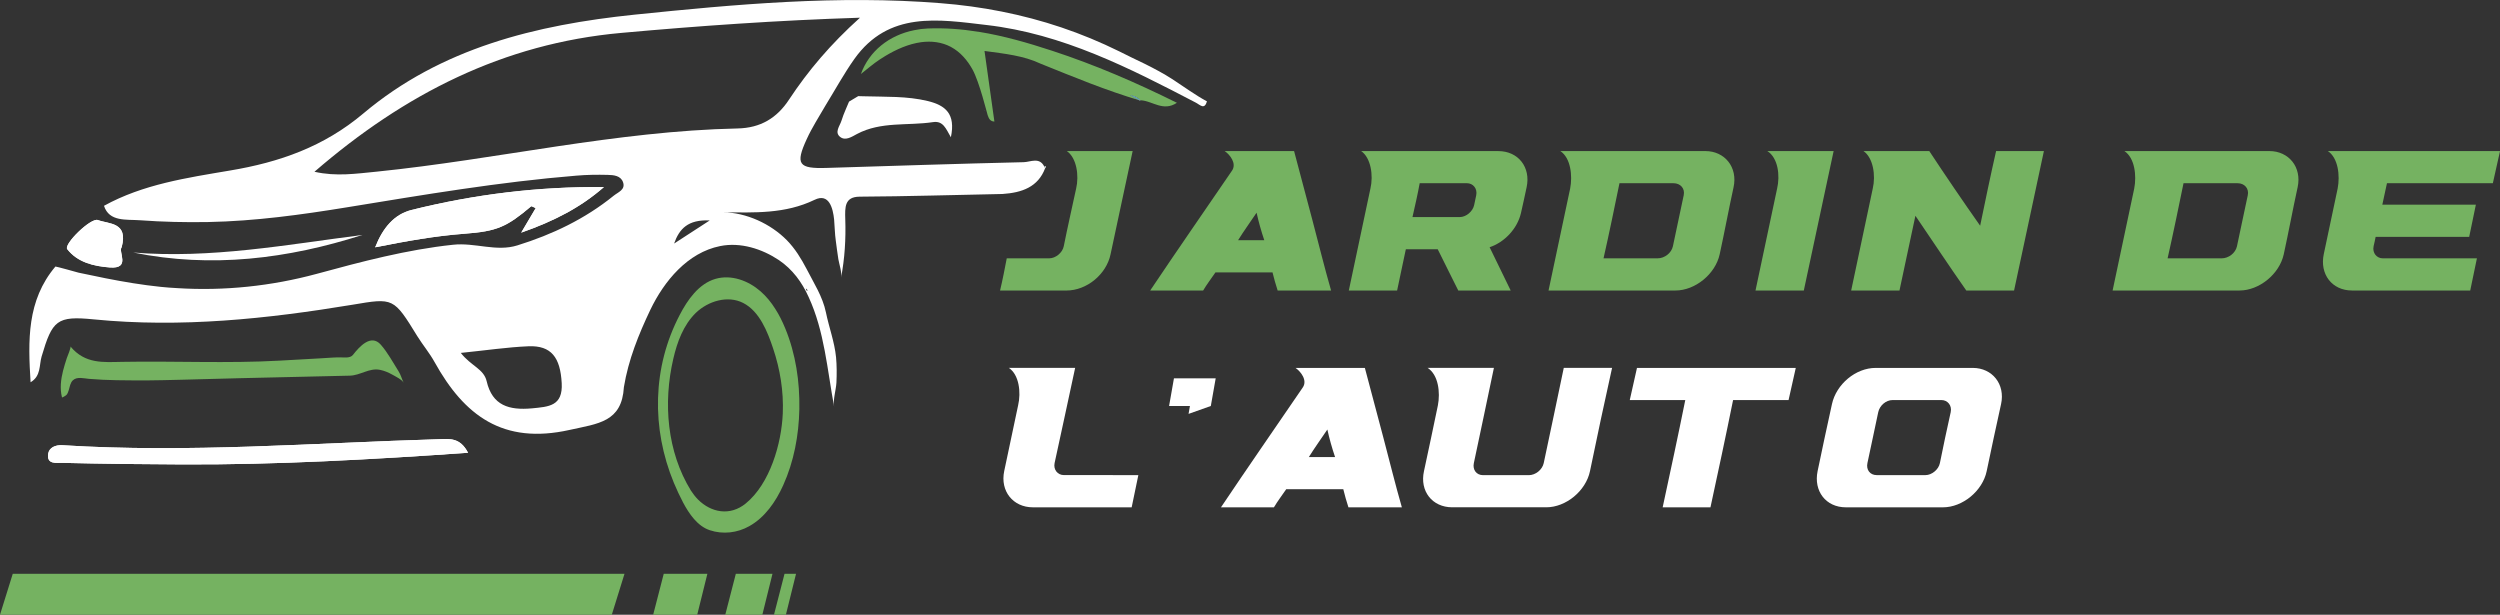 <svg xmlns="http://www.w3.org/2000/svg" width="183" height="45" viewBox="0 0 183 45" fill="none"><rect x="0" y="0" width="183" height="45" fill="#333333" stroke="none"/><g clip-path="url(#clip0_1599_114)"><path d="M77.868 18.024C78.148 16.615 78.471 15.213 78.772 13.808C78.999 12.851 78.811 11.559 78.095 11.06C79.676 11.06 81.293 11.06 82.91 11.06C82.383 13.578 81.817 16.095 81.293 18.615C80.99 20.073 79.562 21.267 78.058 21.267C76.441 21.267 74.824 21.267 73.204 21.267C73.392 20.483 73.544 19.696 73.694 18.909C74.747 18.909 75.762 18.909 76.815 18.909C77.266 18.907 77.772 18.506 77.868 18.024Z" fill="#75B261"></path><path d="M93.524 21.265C93.375 20.823 93.261 20.382 93.148 19.939C91.755 19.939 90.365 19.939 88.972 19.939C88.67 20.38 88.333 20.821 88.07 21.265C86.754 21.265 85.474 21.265 84.194 21.265C86.151 18.344 88.181 15.424 90.177 12.501C90.552 11.97 90.027 11.316 89.649 11.06C90.177 11.06 90.702 11.06 91.191 11.06C92.319 11.06 93.411 11.06 94.501 11.06C94.576 11.06 94.65 11.06 94.727 11.06C95.178 12.763 95.627 14.456 96.082 16.165C96.53 17.856 96.947 19.568 97.436 21.267C96.12 21.265 94.804 21.265 93.524 21.265ZM92.546 17.585C92.319 16.914 92.131 16.244 91.982 15.569C91.531 16.244 91.042 16.914 90.627 17.585C91.268 17.585 91.869 17.585 92.546 17.585Z" fill="#75B261"></path><path d="M109.678 11.06C111.146 11.06 112.063 12.256 111.749 13.705C111.612 14.338 111.482 14.965 111.334 15.598C111.067 16.745 110.129 17.734 109.04 18.097C109.567 19.154 110.056 20.209 110.582 21.265C109.302 21.265 107.986 21.265 106.745 21.265C106.256 20.261 105.728 19.252 105.241 18.244C104.45 18.244 103.662 18.244 102.908 18.244C102.681 19.252 102.493 20.261 102.269 21.265C101.103 21.265 99.9 21.265 98.733 21.265C99.261 18.779 99.786 16.291 100.314 13.806C100.541 12.848 100.353 11.556 99.637 11.058C102.983 11.06 106.33 11.06 109.678 11.06ZM106.856 15.89C107.307 15.89 107.809 15.488 107.909 15.006C107.961 14.763 108.012 14.53 108.059 14.296C108.161 13.808 107.832 13.411 107.382 13.411C106.215 13.411 105.049 13.411 103.921 13.411C103.771 14.238 103.581 15.065 103.393 15.89C104.525 15.89 105.692 15.89 106.856 15.89Z" fill="#75B261"></path><path d="M113.353 21.265C113.881 18.779 114.406 16.291 114.934 13.806C115.122 12.848 114.972 11.561 114.218 11.058C117.754 11.058 121.254 11.058 124.828 11.058C126.257 11.058 127.217 12.247 126.896 13.71C126.539 15.34 126.238 16.982 125.881 18.613C125.561 20.075 124.076 21.265 122.647 21.265C119.521 21.265 116.436 21.265 113.353 21.265ZM117.378 18.911C118.694 18.911 120.012 18.911 121.329 18.911C121.856 18.911 122.352 18.515 122.457 18.026C122.726 16.788 122.976 15.539 123.247 14.296C123.354 13.808 123.021 13.411 122.495 13.411C121.179 13.411 119.861 13.411 118.545 13.411C118.169 15.249 117.793 17.08 117.378 18.911Z" fill="#75B261"></path><path d="M128.503 21.265C129.03 18.779 129.556 16.291 130.084 13.806C130.31 12.848 130.158 11.556 129.368 11.058C130.985 11.058 132.603 11.058 134.222 11.058C133.846 12.761 133.506 14.462 133.13 16.163C132.754 17.862 132.415 19.566 132.039 21.265C130.872 21.265 129.706 21.265 128.503 21.265Z" fill="#75B261"></path><path d="M137.085 13.806C137.311 12.848 137.123 11.556 136.408 11.058C137.989 11.058 139.606 11.058 141.223 11.058C142.426 12.88 143.667 14.705 144.947 16.523C145.323 14.703 145.699 12.88 146.114 11.058C147.28 11.058 148.447 11.058 149.613 11.058C149.237 12.761 148.898 14.462 148.522 16.163C148.146 17.862 147.806 19.566 147.43 21.265C146.263 21.265 145.097 21.265 143.932 21.265C142.653 19.442 141.45 17.617 140.208 15.794C139.832 17.617 139.418 19.442 139.042 21.265C137.837 21.265 136.673 21.265 135.506 21.265C136.032 18.779 136.559 16.291 137.085 13.806Z" fill="#75B261"></path><path d="M154.643 21.265C155.17 18.779 155.696 16.291 156.224 13.806C156.412 12.848 156.262 11.561 155.508 11.058C159.044 11.058 162.543 11.058 166.118 11.058C167.547 11.058 168.506 12.247 168.186 13.71C167.829 15.34 167.528 16.982 167.171 18.613C166.85 20.075 165.366 21.265 163.936 21.265C160.813 21.265 157.728 21.265 154.643 21.265ZM158.668 18.911C159.984 18.911 161.302 18.911 162.618 18.911C163.146 18.911 163.641 18.515 163.746 18.026C164.015 16.788 164.265 15.539 164.537 14.296C164.643 13.808 164.31 13.411 163.785 13.411C162.468 13.411 161.15 13.411 159.834 13.411C159.458 15.249 159.082 17.08 158.668 18.911Z" fill="#75B261"></path><path d="M181.233 14.982C181.084 15.769 180.896 16.558 180.744 17.34C178.449 17.34 176.155 17.34 173.897 17.34C173.858 17.57 173.794 17.8 173.747 18.026C173.645 18.515 173.974 18.911 174.424 18.911C176.719 18.911 178.977 18.911 181.31 18.911C181.159 19.698 180.971 20.48 180.821 21.265C177.924 21.265 175.065 21.265 172.168 21.265C170.7 21.265 169.795 20.071 170.098 18.613C170.433 17.01 170.775 15.409 171.115 13.806C171.303 12.848 171.153 11.561 170.399 11.058C174.574 11.058 178.789 11.058 183.002 11.058C182.814 11.844 182.663 12.629 182.477 13.411C179.881 13.411 177.285 13.411 174.726 13.411C174.612 13.938 174.499 14.46 174.386 14.982C176.644 14.982 178.939 14.982 181.233 14.982Z" fill="#75B261"></path><path d="M83.327 34.778C83.177 35.565 82.987 36.353 82.838 37.136C80.394 37.136 78.022 37.136 75.614 37.136C74.146 37.136 73.202 35.942 73.508 34.484C73.843 32.881 74.185 31.28 74.525 29.677C74.751 28.72 74.599 27.428 73.847 26.929C75.465 26.929 77.082 26.929 78.701 26.929C78.212 29.25 77.695 31.574 77.197 33.893C77.093 34.382 77.424 34.776 77.875 34.776C79.678 34.778 81.483 34.778 83.327 34.778Z" fill="white"></path><path d="M88.989 27.694L88.632 29.719L87.002 30.297L87.104 29.719H85.577L85.933 27.694H88.989Z" fill="white"></path><path d="M98.705 37.136C98.556 36.694 98.442 36.253 98.329 35.81C96.936 35.81 95.545 35.81 94.152 35.81C93.851 36.251 93.514 36.692 93.251 37.136C91.935 37.136 90.655 37.136 89.375 37.136C91.332 34.215 93.362 31.295 95.357 28.372C95.733 27.841 95.208 27.187 94.83 26.931C95.357 26.931 95.883 26.931 96.372 26.931C97.5 26.931 98.592 26.931 99.682 26.931C99.756 26.931 99.831 26.931 99.908 26.931C100.359 28.634 100.808 30.327 101.263 32.037C101.711 33.727 102.128 35.439 102.617 37.138C101.301 37.136 99.983 37.136 98.705 37.136ZM97.727 33.456C97.5 32.785 97.312 32.115 97.163 31.44C96.712 32.115 96.223 32.785 95.808 33.456C96.447 33.456 97.049 33.456 97.727 33.456Z" fill="white"></path><path d="M111.909 34.782C112.398 34.782 112.896 34.388 113.001 33.898C113.498 31.578 113.979 29.255 114.468 26.929C115.671 26.929 116.838 26.929 118.004 26.929C117.44 29.451 116.91 31.968 116.387 34.488C116.083 35.946 114.618 37.134 113.189 37.134C110.856 37.134 108.599 37.134 106.305 37.134C104.837 37.134 103.912 35.948 104.235 34.488C104.589 32.889 104.912 31.282 105.252 29.681C105.44 28.724 105.29 27.432 104.5 26.929C106.117 26.929 107.734 26.929 109.354 26.929C108.864 29.255 108.384 31.576 107.886 33.898C107.781 34.386 108.074 34.782 108.563 34.782C109.653 34.782 110.781 34.782 111.909 34.782Z" fill="white"></path><path d="M126.862 29.284C126.334 31.904 125.77 34.522 125.206 37.136C124.04 37.136 122.873 37.136 121.707 37.136C122.271 34.522 122.835 31.902 123.362 29.284C121.969 29.284 120.615 29.284 119.299 29.284C119.487 28.502 119.639 27.718 119.827 26.931C123.702 26.931 127.539 26.931 131.451 26.931C131.263 27.718 131.111 28.502 130.923 29.284C129.569 29.284 128.216 29.284 126.862 29.284Z" fill="white"></path><path d="M134.1 29.576C134.419 28.127 135.831 26.931 137.299 26.931C139.668 26.931 142.001 26.931 144.409 26.931C145.838 26.931 146.795 28.127 146.479 29.576C146.12 31.22 145.763 32.849 145.426 34.484C145.125 35.942 143.657 37.136 142.228 37.136C139.82 37.136 137.487 37.136 135.117 37.136C133.65 37.136 132.746 35.944 133.049 34.484C133.385 32.849 133.741 31.22 134.1 29.576ZM140.948 34.778C141.399 34.778 141.907 34.377 142.001 33.895C142.245 32.651 142.52 31.412 142.792 30.169C142.898 29.681 142.565 29.284 142.114 29.284C140.911 29.284 139.707 29.284 138.54 29.284C138.051 29.284 137.594 29.681 137.487 30.169C137.218 31.412 136.968 32.657 136.696 33.895C136.589 34.384 136.884 34.778 137.373 34.778C138.54 34.778 139.743 34.778 140.948 34.778Z" fill="white"></path><path d="M4.57 32.591C13.778 33.171 22.965 32.422 32.162 32.15C32.919 32.126 33.681 32.02 34.261 33.143C27.159 33.638 20.258 34.026 13.342 33.996C10.419 33.985 7.495 33.951 4.576 33.881C4.16 33.87 3.397 34.026 3.527 33.211C3.598 32.77 4.046 32.557 4.57 32.591Z" fill="#FEFEFE"></path><path d="M76.447 12.209C76.467 12.247 76.486 12.283 76.503 12.311C76.522 12.264 76.55 12.209 76.558 12.162C76.522 12.181 76.486 12.19 76.447 12.209ZM58.988 21.111C59.007 21.158 59.026 21.213 59.044 21.26H59.091C59.099 21.26 59.11 21.26 59.118 21.252C59.074 21.196 59.026 21.158 58.988 21.111Z" fill="#010101"></path><path d="M85.829 5.803C85.192 5.391 84.506 5.027 83.814 4.681C83.177 4.372 82.538 4.074 81.921 3.756C80.554 3.083 79.137 2.494 77.695 2.008C74.837 1.045 71.848 0.465 68.839 0.232C61.351 -0.367 53.891 0.307 46.441 1.074C39.224 1.823 32.299 3.507 26.599 8.303C23.713 10.736 20.47 11.876 16.825 12.484C13.684 13.017 10.479 13.484 7.612 15.065C7.997 16.253 9.242 16.048 10.246 16.123C11.904 16.244 13.573 16.283 15.242 16.253C18.681 16.187 22.055 15.72 25.439 15.168C31.007 14.26 36.572 13.315 42.195 12.857C42.954 12.791 43.723 12.782 44.481 12.801C44.922 12.81 45.436 12.857 45.605 13.334C45.802 13.886 45.248 14.063 44.922 14.326C42.821 16.029 40.422 17.169 37.873 17.962C36.327 18.448 34.763 17.739 33.16 17.916C29.787 18.272 26.441 19.158 23.179 20.047C19.869 20.943 16.412 21.307 12.99 21.092C12.577 21.073 12.165 21.037 11.761 20.998C10.411 20.858 9.071 20.634 7.74 20.371C7.076 20.241 6.418 20.101 5.753 19.96C5.623 19.922 4.14 19.51 4.057 19.51C1.957 21.998 2.051 24.933 2.239 27.982C3.017 27.515 2.859 26.728 3.044 26.102C3.831 23.437 4.16 23.109 6.869 23.379C13.25 24.006 19.54 23.343 25.809 22.305C28.808 21.8 28.808 21.78 30.552 24.616C30.955 25.262 31.451 25.85 31.816 26.513C33.981 30.412 36.812 32.563 41.696 31.47C43.796 31.003 45.52 30.898 45.669 28.336C45.998 26.334 46.746 24.484 47.609 22.669C48.611 20.585 50.327 18.489 52.718 18.012C54.207 17.711 55.781 18.216 57.018 19.041C58.012 19.715 58.706 20.659 59.193 21.744C60.355 24.268 60.552 27.057 61.058 29.768C60.964 29.263 61.199 28.526 61.227 28.001C61.255 27.385 61.255 26.758 61.199 26.151C61.086 25.019 60.684 23.972 60.458 22.868C60.215 21.7 59.578 20.736 59.044 19.689C58.64 18.922 58.21 18.212 57.599 17.585C56.409 16.379 54.628 15.556 52.914 15.537C55.23 15.564 57.478 15.666 59.625 14.628C60.693 14.104 60.975 15.255 61.058 16.078C61.105 16.592 61.105 17.108 61.18 17.621C61.236 18.08 61.302 18.527 61.368 18.977C61.434 19.35 61.639 19.949 61.565 20.325C61.836 18.922 61.922 17.491 61.874 16.061C61.847 15.163 61.819 14.407 62.923 14.396C66.41 14.377 69.906 14.266 73.384 14.2C74.798 14.106 75.988 13.695 76.505 12.311C76.486 12.283 76.467 12.245 76.45 12.209C76.093 11.469 75.428 11.863 74.93 11.872C70.123 11.985 65.325 12.143 60.507 12.292C58.454 12.358 58.202 12.03 59.054 10.179C59.439 9.337 59.954 8.542 60.422 7.73C61.125 6.589 61.772 5.402 62.539 4.317C65.051 0.791 68.705 1.418 72.202 1.829C77.759 2.464 82.68 4.98 87.553 7.523C87.863 7.691 88.162 8.048 88.35 7.421C87.469 6.945 86.664 6.346 85.829 5.803ZM38.933 29.892C37.275 30.041 36.038 29.696 35.624 27.909C35.419 27.001 34.47 26.788 33.731 25.833C35.587 25.645 37.132 25.413 38.689 25.347C40.358 25.281 41.014 26.17 41.117 28.04C41.211 29.734 40.17 29.77 38.933 29.892ZM49.344 17.828C49.729 16.743 50.365 16.061 51.951 16.136C50.844 16.848 50.094 17.342 49.344 17.828ZM57.77 7.272C56.871 8.647 55.67 9.367 53.993 9.403C45.08 9.591 36.401 11.667 27.573 12.565C26.101 12.706 24.621 12.938 23.018 12.573C29.597 6.888 36.841 3.185 45.473 2.409C51.162 1.895 56.849 1.492 62.951 1.296C60.779 3.251 59.157 5.176 57.77 7.272Z" fill="white"></path><path d="M4.922 18.238C4.645 17.879 6.651 15.918 7.164 16.108C7.992 16.413 9.396 16.253 8.907 18.093C8.629 18.417 9.601 19.691 8.042 19.578C6.841 19.487 5.672 19.201 4.922 18.238Z" fill="#F4F4F4"></path><path d="M38.151 17.031C38.621 16.238 38.914 15.739 39.213 15.234C39.048 15.17 38.911 15.074 38.877 15.104C37.1 16.6 36.408 16.931 33.995 17.11C31.851 17.27 29.74 17.651 27.462 18.103C28.024 16.669 28.866 15.686 30.118 15.372C34.724 14.223 39.411 13.648 44.208 13.693C42.494 15.187 40.569 16.182 38.151 17.031Z" fill="#F4F4F4"></path><path d="M76.559 12.164C76.548 12.213 76.529 12.262 76.51 12.313C76.49 12.283 76.467 12.249 76.448 12.211C76.486 12.194 76.52 12.183 76.559 12.164Z" fill="#DDF7F9"></path><path d="M72.079 8.12C72.075 8.124 72.07 8.124 72.068 8.127C72.068 8.127 72.068 8.127 72.064 8.127C72.059 8.122 72.053 8.122 72.044 8.12H72.079Z" fill="#DDF7F9"></path><path d="M34.263 33.143C27.161 33.638 20.26 34.026 13.344 33.996C10.422 33.985 7.497 33.951 4.578 33.881C4.162 33.87 3.399 34.026 3.529 33.211C3.598 32.77 4.049 32.557 4.572 32.591C13.78 33.171 22.967 32.422 32.165 32.15C32.919 32.126 33.681 32.02 34.263 33.143Z" fill="white"></path><path d="M29.545 28.016C29.439 27.79 28.917 27.536 28.701 27.415C28.424 27.257 28.125 27.136 27.811 27.072C27.039 26.914 26.37 27.483 25.608 27.498C11.712 27.794 12.351 27.888 8.527 27.831C7.856 27.82 7.187 27.788 6.518 27.733C6.155 27.703 5.636 27.551 5.335 27.837C5.136 28.024 5.11 28.325 5.029 28.57C4.989 28.69 4.95 28.818 4.863 28.911C4.839 28.937 4.551 29.137 4.536 29.08C4.375 28.442 4.455 27.777 4.613 27.146C4.692 26.829 4.792 26.52 4.892 26.208C4.931 26.091 5.217 25.43 5.157 25.36C6.23 26.662 7.58 26.509 8.933 26.488C12.774 26.417 16.639 26.613 20.476 26.398C21.502 26.34 22.527 26.283 23.552 26.225C24.003 26.2 24.456 26.157 24.907 26.159C25.185 26.161 25.64 26.234 25.836 25.978C26.304 25.379 27.159 24.418 27.875 25.232C28.385 25.812 28.765 26.532 29.178 27.183C29.34 27.44 29.415 27.743 29.545 28.016Z" fill="#75B261"></path><path d="M59.121 21.25C59.112 21.258 59.101 21.26 59.091 21.265H59.042C59.022 21.211 59.003 21.162 58.984 21.109C59.031 21.154 59.076 21.201 59.121 21.25Z" fill="#020202"></path><path d="M76.559 12.164C76.548 12.213 76.529 12.262 76.51 12.313C76.49 12.283 76.467 12.249 76.448 12.211C76.486 12.194 76.52 12.183 76.559 12.164Z" fill="#F8FBFA"></path><path d="M72.079 8.12C72.075 8.124 72.07 8.124 72.068 8.127C72.068 8.127 72.068 8.127 72.064 8.127C72.059 8.122 72.053 8.122 72.044 8.12H72.079Z" fill="#F8FBFA"></path><path d="M83.47 7.335V7.34C83.466 7.34 83.455 7.359 83.455 7.359H83.451C83.451 7.359 83.446 7.359 83.446 7.355C83.203 7.22 82.955 7.088 82.705 6.954C82.803 6.979 82.908 7.011 83.006 7.037C83.184 7.103 83.34 7.205 83.47 7.335Z" fill="#F8FBFA"></path><path d="M38.151 17.031C38.621 16.238 38.914 15.739 39.213 15.234C39.048 15.17 38.911 15.074 38.877 15.104C37.1 16.6 36.408 16.931 33.995 17.11C31.851 17.27 29.74 17.651 27.462 18.103C28.024 16.669 28.866 15.686 30.118 15.372C34.724 14.223 39.411 13.648 44.208 13.693C42.494 15.187 40.569 16.182 38.151 17.031Z" fill="white"></path><path d="M26.533 17.197C21.057 18.95 15.485 19.647 9.755 18.485C15.428 18.95 20.965 17.913 26.533 17.197Z" fill="white"></path><path d="M8.039 19.578C6.841 19.487 5.674 19.201 4.922 18.238C4.645 17.879 6.651 15.918 7.164 16.108C7.992 16.413 9.396 16.253 8.907 18.093C8.627 18.417 9.601 19.691 8.039 19.578Z" fill="white"></path><path d="M57.48 24.038C57.275 23.544 57.04 23.055 56.749 22.608C56.45 22.13 56.093 21.691 55.662 21.316C54.781 20.548 53.544 20.081 52.382 20.41C51.145 20.766 50.32 21.962 49.758 23.047C47.744 26.89 47.678 31.361 49.327 35.343C49.532 35.84 49.758 36.315 50.002 36.784C50.434 37.598 51.051 38.515 51.961 38.813C52.916 39.131 53.976 39.01 54.848 38.515C56.001 37.869 56.788 36.72 57.33 35.522C58.116 33.782 58.473 31.866 58.512 29.958C58.548 27.937 58.249 25.91 57.48 24.038ZM54.593 36.85C53.431 37.803 52.044 37.513 51.098 36.569C50.901 36.373 50.733 36.149 50.572 35.906C48.829 33.073 48.53 29.5 49.288 26.255C49.571 25.029 50.03 23.787 50.929 22.908C51.839 22.03 53.282 21.599 54.405 22.179C55.604 22.795 56.185 24.292 56.589 25.498C57.104 27.023 57.367 28.641 57.3 30.259C57.208 32.465 56.364 35.401 54.593 36.85Z" fill="#75B261"></path><path d="M86.149 7.525C85.149 8.192 84.367 7.391 83.519 7.342C83.504 7.338 83.485 7.338 83.47 7.333C83.34 7.203 83.184 7.101 83.009 7.037C82.91 7.011 82.806 6.979 82.707 6.954C82.955 7.088 83.203 7.22 83.449 7.355C80.964 6.623 78.58 5.63 76.183 4.666C74.924 4.07 73.565 3.935 72.066 3.731C72.318 5.528 72.55 7.197 72.79 8.898C72.48 8.887 72.384 8.683 72.294 8.421C72.251 8.293 71.692 6.005 71.19 5.091C70.816 4.413 70.294 3.801 69.602 3.432C68.938 3.078 68.177 2.989 67.438 3.087C66.498 3.215 65.609 3.616 64.802 4.099C64.66 4.185 64.522 4.27 64.387 4.362C63.917 4.671 63.49 5.046 63.018 5.417C63.616 3.752 65.075 2.579 66.915 2.211C67.235 2.142 67.57 2.1 67.914 2.085C69.162 2.036 70.384 2.128 71.589 2.322C71.617 2.326 71.647 2.33 71.672 2.332C73.484 2.626 75.26 3.14 77.011 3.714C80.131 4.735 83.145 6.033 86.149 7.525Z" fill="#75B261"></path><path d="M72.079 8.12C72.075 8.124 72.07 8.124 72.068 8.127C72.068 8.127 72.068 8.127 72.064 8.127C72.059 8.122 72.053 8.122 72.044 8.12H72.079Z" fill="#4F91B5"></path><path d="M83.47 7.335V7.34C83.466 7.34 83.455 7.359 83.455 7.359H83.451C83.451 7.359 83.446 7.359 83.446 7.355C83.203 7.22 82.955 7.088 82.705 6.954C82.803 6.979 82.908 7.011 83.006 7.037C83.184 7.103 83.34 7.205 83.47 7.335Z" fill="#4F91B5"></path><path d="M69.604 10.047C69.239 9.416 69.042 8.828 68.299 8.939C66.444 9.22 64.49 8.875 62.736 9.806C62.347 10.015 61.896 10.32 61.514 10.034C61.056 9.691 61.475 9.226 61.595 8.838C61.678 8.557 61.793 8.282 61.907 8.009C61.99 7.819 62.075 7.628 62.15 7.438C62.374 7.304 62.597 7.171 62.821 7.037C62.966 7.046 63.111 7.048 63.257 7.048H63.261C64.819 7.097 66.382 7.024 67.921 7.397C69.201 7.713 69.968 8.325 69.604 10.047Z" fill="white"></path><path d="M44.783 45H0L0.934 42.001H45.714L44.783 45Z" fill="#75B261"></path><path d="M51.036 45H47.812L48.586 42.001H51.78L51.036 45Z" fill="#75B261"></path><path d="M55.803 45H53.089L53.863 42.001H56.546L55.803 45Z" fill="#75B261"></path><path d="M57.527 45H56.655L57.428 42.001H58.27L57.527 45Z" fill="#75B261"></path></g><defs><clipPath id="clip0_1599_114"><rect width="183" height="45" fill="white"></rect></clipPath></defs></svg>